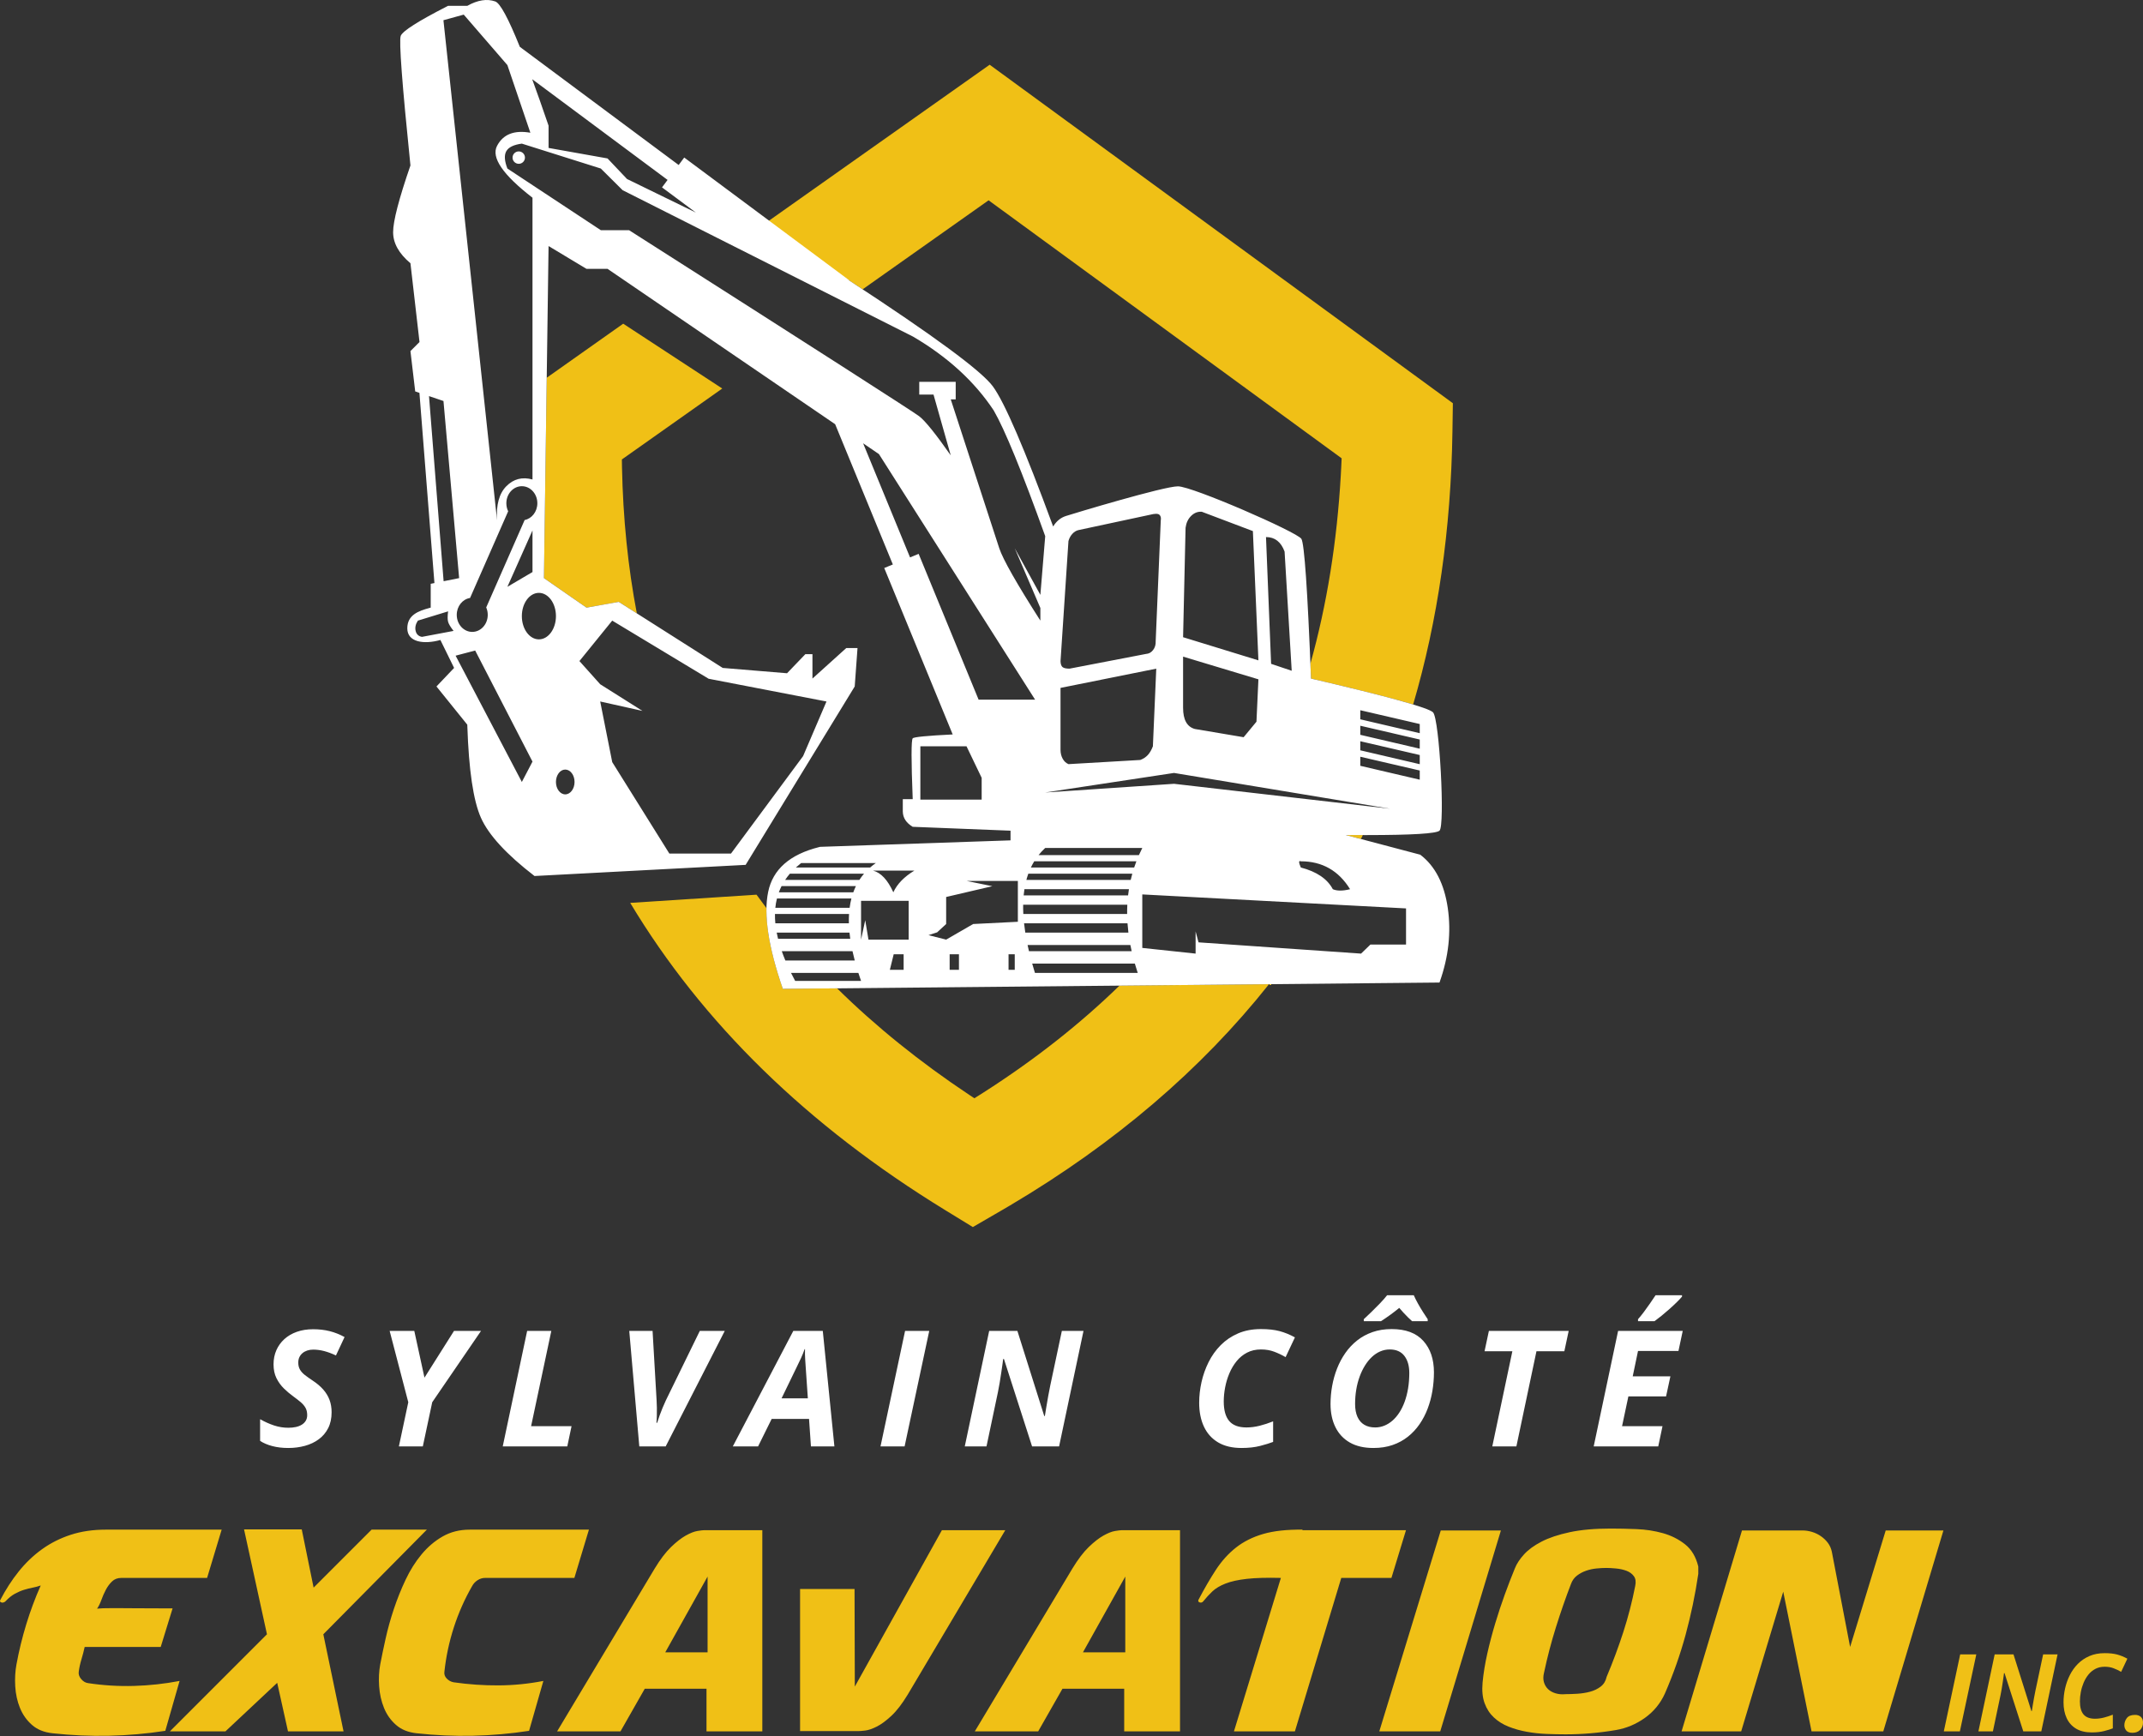 <?xml version="1.0" encoding="UTF-8"?>
<svg width="2400px" height="1944px" viewBox="0 0 2400 1944" version="1.1" xmlns="http://www.w3.org/2000/svg" xmlns:xlink="http://www.w3.org/1999/xlink">
    <rect x="0" y="0" width="2400" height="1944" fill="#333333" stroke="none"/>
    <title>logo</title>
    <g id="dark" stroke="none" stroke-width="1" fill="none" fill-rule="evenodd">
        <g id="logo">
            <path d="M847.253,1001.88 C850.891,1006.922 854.595,1011.93 858.365,1016.902 C857.884,1040.516 863.99,1070.654 876.682,1107.318 L937.471,1106.735 C980.876,1149.513 1030.185,1189.253 1085.432,1226.013 L1088.408,1227.986 L1091.241,1229.842 L1101.539,1223.336 C1158.338,1187.005 1209.065,1147.151 1253.754,1103.71 L1421.198,1102.1 C1345.33,1197.649 1248.574,1280.361 1131.113,1349.89 L1121.268,1355.658 L1089.504,1374.081 L1058.197,1354.891 C904.254,1260.531 786.635,1145.668 705.796,1011.066 L847.253,1001.88 Z M1507.138,935.047 C1513.836,935.099 1520.214,935.128 1526.274,935.136 L1524.134,939.542 L1524.134,939.542 L1507.138,935.047 Z M1108.35,72.479 L1627.103,451.53 L1626.623,483.444 C1624.976,592.842 1610.279,694.716 1582.621,788.899 C1560.553,782.178 1522.43,772.503 1468.246,759.868 C1468.021,754.121 1467.798,748.532 1467.575,743.101 L1467.583,743.109 C1486.026,677.123 1497.358,606.682 1501.623,531.701 L1502.109,522.506 L1502.527,513.214 L1107.151,224.307 L966.096,323.977 C957.73,318.471 949.011,312.772 939.94,306.883 L930.061,311.507 L835.383,265.359 L1108.35,72.479 Z M697.949,362.47 L808.87,435.07 L696.454,514.502 L696.588,523.274 C697.733,580.249 703.26,634.762 713.192,686.849 L692.955,673.99 L656.847,680.436 L609.18,647.394 L612.3,422.991 L697.949,362.47 Z" id="Combined-Shape" fill="#F0C016" fill-rule="nonzero"></path>
            <g id="tractor-copy" transform="translate(440.26, 0)" fill="#FFFFFF">
                <path d="M114.423,1.635 C119.879,3.565 129.041,20.502 141.908,52.445 L319.804,184.766 L326.02,176.41 L510.639,313.732 L510.499,313.925 C605.249,375.77 658.978,415.358 671.686,432.69 C684.87,450.671 707.371,502.965 739.189,589.573 C742.79,583.645 747.552,579.729 753.473,577.824 C762.355,574.966 862.966,544.601 878.968,544.601 C894.971,544.601 1012.204,595.692 1017.185,603.395 C1020.505,608.529 1024.106,660.687 1027.987,759.868 C1114.297,779.994 1159.854,792.611 1164.657,797.717 C1171.862,805.377 1178.239,924.619 1171.862,930.213 C1168.163,933.457 1141.195,935.099 1090.957,935.137 L1087.456,935.137 C1081.509,935.133 1075.25,935.108 1068.678,935.061 L1066.878,935.047 L1150.316,957.109 C1166.915,969.676 1177.194,989.595 1181.152,1016.867 C1185.059,1043.793 1182.09,1071.236 1172.244,1099.195 L1171.862,1100.27 L436.423,1107.318 C420.221,1060.519 414.752,1024.351 420.015,998.814 C425.225,973.532 444.28,956.78 477.178,948.559 L478.179,948.312 L691.462,941.051 L691.462,930.213 L581.908,925.869 C574.643,921.515 570.944,915.826 570.812,908.8 L570.808,908.408 L570.808,894.896 L581.908,894.896 C580.19,851.426 580.19,828.723 581.908,826.789 C583.248,825.28 598.172,823.832 626.681,822.447 L550.02,636.062 L559.653,632.1 L495.051,475.035 L240.149,301.069 L216.587,301.069 L174.09,275.54 L168.92,647.394 L216.587,680.436 L252.695,673.99 L369.132,747.955 L441.157,753.92 L461.686,732.549 L469.623,732.549 L469.623,759.868 L507.463,725.727 L520.086,725.727 L516.963,768.716 L394.809,968.486 L158.355,980.972 C126.914,956.756 106.902,934.987 98.318,915.666 C89.821,896.539 84.754,862.318 83.118,813.005 L83.07,811.506 L48.544,768.716 L68.301,747.955 C58.476,727.931 53.367,717.518 52.974,716.717 L52.956,716.68 C52.952,716.671 52.95,716.667 52.95,716.667 C34.591,721.817 15.882,719.291 15.882,703.634 C15.882,688.604 28.482,684.139 40.589,680.843 L41.345,680.638 L41.722,680.537 L42.099,680.436 L42.099,653.743 L46.268,652.911 L29.464,439.92 L24.74,438.317 L19.403,393.149 L29.554,382.999 L19.403,294.77 C6.468,283.915 0,272.321 0,259.989 C0,247.656 6.468,222.748 19.403,185.266 C10.05,93.974 6.427,45.598 8.534,40.139 C10.619,34.735 27.948,23.704 60.52,7.047 L61.512,6.54 L83.07,6.54 C94.725,-1.3255666e-14 105.176,-1.635 114.423,1.635 Z M521.054,1089.464 L445.622,1089.465 C447.079,1092.411 448.625,1095.396 450.259,1098.423 L450.259,1098.423 L524.061,1098.423 L523.43,1096.609 C522.598,1094.199 521.806,1091.817 521.054,1089.464 L521.054,1089.464 Z M715.717,1079.051 C716.679,1082.466 717.708,1085.938 718.806,1089.466 L718.806,1089.466 L833.934,1089.466 L833.358,1087.72 C832.409,1084.813 831.52,1081.924 830.691,1079.052 L830.691,1079.052 Z M571.744,1068.638 L560.603,1068.638 L556.321,1085.995 L571.744,1085.995 L571.744,1068.638 Z M633.69,1068.638 L623.275,1068.638 L623.275,1085.995 L633.69,1085.995 L633.69,1068.638 Z M696.182,1068.638 L689.238,1068.638 L689.238,1085.995 L696.182,1085.995 L696.182,1068.638 Z M514.474,1065.166 L435.285,1065.166 C436.478,1068.573 437.811,1072.045 439.284,1075.58 L439.284,1075.58 L516.988,1075.58 C516.05,1072.035 515.212,1068.564 514.474,1065.166 L514.474,1065.166 Z M839.019,1001.585 L839.019,1061.497 L898.726,1067.865 L898.726,1042.986 L902.001,1055.249 L1084.03,1067.865 L1094.481,1057.744 L1134.395,1057.744 L1134.395,1017.255 L839.019,1001.585 Z M710.553,1058.223 C711.037,1060.508 711.557,1062.822 712.112,1065.165 L712.112,1065.165 L827.116,1065.167 C826.591,1062.841 826.107,1060.526 825.663,1058.224 L825.663,1058.224 Z M577.372,1008.74 L524.061,1008.74 L524.061,1052.193 L528.728,1030.466 L532.363,1052.193 L577.372,1052.193 L577.372,1008.74 Z M699.667,986.516 L642.444,986.516 L671.055,992.381 L619.362,1004.46 L619.362,1034.725 L609.276,1044.042 L599.584,1047.211 L619.362,1052.193 L649.626,1034.725 L699.667,1032.217 L699.667,986.516 Z M511.11,1044.338 L429.574,1044.338 C430.011,1046.618 430.522,1048.932 431.106,1051.28 L431.106,1051.28 L511.957,1051.279 C511.621,1048.926 511.338,1046.612 511.11,1044.338 L511.11,1044.338 Z M706.613,1033.923 C706.976,1037.315 707.434,1040.786 707.988,1044.337 L707.988,1044.337 L823.465,1044.337 C823.033,1040.838 822.699,1037.367 822.463,1033.924 L822.463,1033.924 Z M510.603,1023.509 L427.643,1023.509 C427.587,1026.89 427.729,1030.361 428.068,1033.923 L428.068,1033.923 L510.438,1033.923 C510.342,1030.342 510.397,1026.87 510.603,1023.509 L510.603,1023.509 Z M705.592,1013.095 C705.539,1016.47 705.604,1019.941 705.784,1023.509 L705.784,1023.509 L822.048,1023.51 C822.01,1020.008 822.077,1016.536 822.249,1013.095 L822.249,1013.095 Z M513.249,1006.152 L429.864,1006.151 C429.02,1009.514 428.415,1012.986 428.05,1016.567 L428.05,1016.567 L511.262,1016.565 C511.733,1012.955 512.395,1009.483 513.249,1006.152 L513.249,1006.152 Z M707.016,995.738 C706.662,997.998 706.374,1000.313 706.151,1002.681 L706.151,1002.681 L823.1,1002.682 C823.365,1000.353 823.681,998.039 824.046,995.739 L824.046,995.739 Z M583.775,974.91 L537.487,974.91 C546.307,977.225 553.882,985.325 560.213,999.21 C564.425,989.953 572.279,981.853 583.775,974.91 Z M518.297,992.266 L435.02,992.267 C433.883,994.521 432.878,996.835 432.004,999.209 L432.004,999.209 L515.376,999.208 C516.237,996.813 517.211,994.499 518.297,992.266 L518.297,992.266 Z M1016.565,971.439 C1034.325,976.068 1046.272,984.167 1052.404,995.739 C1057.074,997.796 1063.512,997.796 1071.72,995.739 C1058.843,974.91 1040.458,964.496 1016.565,964.496 C1014.068,963.396 1014.068,965.711 1016.565,971.439 Z M711.38,978.381 C710.57,980.625 709.845,982.939 709.205,985.324 L709.205,985.324 L826.062,985.325 C826.596,982.995 827.183,980.681 827.823,978.382 L827.823,978.382 Z M444.32,978.381 C442.401,980.62 440.648,982.934 439.06,985.324 L439.06,985.324 L522.202,985.323 C523.768,982.896 525.49,980.582 527.368,978.382 L527.368,978.382 Z M718.011,964.495 C716.649,966.716 715.399,969.03 714.261,971.437 L714.261,971.437 L829.933,971.439 C830.701,969.108 831.526,966.794 832.406,964.496 L832.406,964.496 Z M540.65,966.442 L457.043,966.442 L456.148,967.137 C454.37,968.532 452.676,969.966 451.065,971.437 L451.065,971.437 L534.24,971.437 C536.25,969.68 538.387,968.015 540.65,966.442 L540.65,966.442 Z M839.019,949.59 L730.303,949.59 L729.5,950.337 C727.111,952.594 724.901,954.999 722.869,957.553 L722.869,957.553 L835.259,957.554 C836.434,954.876 837.687,952.222 839.019,949.59 L839.019,949.59 Z M245.387,694.976 L208.655,740.26 L231.92,766.238 L279.25,796.083 L231.92,785.544 L245.387,853.409 L309.378,955.845 L378.389,955.845 L459.149,846.703 L485.339,785.544 L353.365,760.078 L245.387,694.976 Z M874.547,865.556 L730.303,887.438 L874.547,877.712 L1116.451,905.615 L874.547,865.556 Z M642.161,835.714 L590.472,835.714 L590.472,895.398 L659.131,895.398 L659.131,871.013 L642.161,835.714 Z M192.775,861.771 C187.023,861.771 182.36,867.987 182.36,875.656 C182.36,883.325 187.023,889.542 192.775,889.542 C198.527,889.542 203.19,883.325 203.19,875.656 C203.19,867.987 198.527,861.771 192.775,861.771 Z M91.907,728.476 L69.985,734.236 L144.17,875.656 L156.091,852.866 L91.907,728.476 Z M1083.155,847.399 L1083.155,857.561 L1149.747,873.109 L1149.747,862.842 L1083.155,847.399 Z M1083.155,830.042 L1083.155,840.204 L1149.747,855.752 L1149.747,845.485 L1083.155,830.042 Z M854.666,748.762 L747.442,770.318 L747.442,839.766 C747.482,843.544 748.305,846.862 749.909,849.72 C751.514,852.577 753.673,854.569 756.387,855.695 L756.387,855.695 L836.77,851.02 C840.175,849.725 842.989,847.873 845.212,845.464 C847.435,843.055 849.33,839.805 850.896,835.714 L850.896,835.714 L854.666,748.762 Z M1083.155,812.685 L1083.155,822.847 L1149.747,838.395 L1149.747,828.128 L1083.155,812.685 Z M884.705,735.302 L884.705,792.548 C884.705,805.973 889.101,813.898 897.892,816.325 C897.892,816.325 898.074,816.356 898.438,816.417 L898.679,816.458 C902.524,817.107 920.469,820.134 952.515,825.54 L952.515,825.54 L966.88,808.183 L969.072,760.722 L884.705,735.302 Z M1083.155,795.328 L1083.155,805.49 L1149.747,821.038 L1149.747,810.772 L1083.155,795.328 Z M526.363,496.405 L578.917,624.179 L588.549,620.22 L655.71,783.508 L718.982,783.508 L544.095,508.508 L526.363,496.405 Z M977.566,601.41 L983.281,743.363 L1006.353,751.139 C1001.04,662.162 998.383,617.673 998.383,617.673 C994.407,606.831 987.468,601.41 977.566,601.41 Z M858.15,576.397 C856.59,575.041 853.168,575.041 847.882,576.397 L847.882,576.397 L767.501,593.614 C764.996,594.177 762.719,595.585 760.671,597.837 C758.622,600.089 757.175,602.774 756.33,605.893 L756.33,605.893 L747.442,740.507 C747.571,743.733 748.346,745.916 749.765,747.054 C751.185,748.193 753.782,748.762 757.558,748.762 L757.558,748.762 L843.225,732.275 C846.411,732.077 849.046,730.617 851.132,727.894 C853.217,725.171 854.179,721.936 854.016,718.188 L854.016,718.188 L859.702,582.942 C860.227,579.935 859.709,577.753 858.15,576.397 Z M905.668,573.071 C901.158,572.75 897.177,574.295 893.725,577.707 C890.274,581.118 888.196,585.561 887.492,591.036 L887.492,591.036 L884.705,713.552 L969.072,739.485 L962.876,594.719 Z M163.265,663.902 C152.719,663.902 144.17,675.558 144.17,689.937 C144.17,704.316 152.719,715.972 163.265,715.972 C173.811,715.972 182.36,704.316 182.36,689.937 C182.36,675.558 173.811,663.902 163.265,663.902 Z M61.593,684.611 L27.74,694.976 C25.179,698.885 24.344,702.729 25.236,706.509 C26.129,710.288 28.484,712.51 32.302,713.174 L32.302,713.174 L67.708,706.509 C64.337,702.244 62.299,698.849 61.593,696.322 C60.888,693.795 60.888,689.891 61.593,684.611 L61.593,684.611 Z M144.17,544.459 C134.583,544.459 126.811,553.007 126.811,563.552 C126.811,566.798 127.548,569.854 128.847,572.531 L128.847,572.531 L86.176,669.617 C77.747,670.924 71.263,678.89 71.263,688.521 C71.263,699.066 79.035,707.614 88.622,707.614 C98.209,707.614 105.981,699.066 105.981,688.521 C105.981,685.552 105.364,682.74 104.264,680.233 L104.264,680.233 L147.29,582.337 C155.388,580.72 161.529,572.925 161.529,563.552 C161.529,553.007 153.757,544.459 144.17,544.459 Z M144.17,160.834 C135.149,162.033 129.363,164.83 126.811,169.224 C124.259,173.619 124.648,180.117 127.977,188.72 L127.977,188.72 L232.595,257.765 L264.231,257.765 C474.258,391.622 582.593,461.093 589.235,466.177 C595.877,471.261 607.636,485.848 624.512,509.938 L624.512,509.938 L605.21,441.848 L589.235,441.848 L589.235,427.581 L630.052,427.581 L630.052,447.223 L624.512,447.223 C656.59,545.829 674.693,601.385 678.823,613.893 C682.952,626.402 698.304,653.429 724.878,694.977 L724.878,694.977 L724.878,680.85 L696.151,613.893 L724.878,666.154 L730.303,600.394 C704.261,527.999 685.036,481.072 672.629,459.614 C651.233,427.299 621.154,399.758 582.39,376.992 L582.39,376.992 L257.006,212.956 L232.595,188.72 Z M156.091,594.001 L127.977,657.123 L156.091,640.58 L156.091,594.001 Z M40.199,443.56 L56.554,650.859 L73.933,647.394 L56.396,449.054 L40.199,443.56 Z M79.087,16.365 L56.348,22.64 L116.396,582.644 C115.268,565.361 118.74,552.633 126.811,544.459 C134.883,536.285 144.642,533.778 156.091,536.937 L156.091,536.937 L156.091,221.397 C122.843,195.685 109.612,176.334 116.396,163.346 C123.18,150.358 135.617,145.456 153.705,148.64 L153.705,148.64 L127.977,72.893 L79.087,16.365 Z M155.759,88.705 C161.206,103.582 167.122,120.362 173.509,139.044 L174.09,140.748 L174.09,165.661 L240.149,177.421 L261.963,200.457 L339.083,238.045 L301.154,209.833 L307.371,201.477 L155.759,88.705 Z M140.698,169.55 C144.533,169.55 147.642,172.658 147.642,176.492 C147.642,180.327 144.533,183.435 140.698,183.435 C136.863,183.435 133.755,180.327 133.755,176.492 C133.755,172.658 136.863,169.55 140.698,169.55 Z" id="Combined-Shape"></path>
            </g>
            <path d="M185.123,1938.209 L201.129,1882.34 C184.419,1885.561 167.406,1887.423 150.092,1887.927 C132.777,1888.43 115.564,1887.373 98.451,1884.756 C95.632,1884.353 93.115,1882.843 90.901,1880.226 C88.686,1877.609 87.78,1874.891 88.183,1872.072 C88.787,1867.441 89.793,1862.811 91.203,1858.18 C92.612,1853.55 93.82,1848.919 94.827,1844.288 L179.99,1844.288 L193.277,1801.103 L192.243,1801.103 L192.243,1801.103 L189.189,1801.102 C173.77,1801.095 161.292,1801.045 151.753,1800.952 C142.225,1800.859 134.61,1800.809 128.907,1800.802 L127.921,1800.801 C127.759,1800.801 127.6,1800.801 127.442,1800.801 C121.805,1800.801 117.728,1800.851 115.211,1800.952 C112.695,1801.053 110.53,1801.204 108.718,1801.405 C110.53,1798.788 112.141,1795.516 113.55,1791.59 C114.96,1787.664 116.621,1783.889 118.533,1780.265 C120.446,1776.641 122.761,1773.521 125.479,1770.903 C128.197,1768.286 131.67,1766.977 135.898,1766.977 L231.933,1766.977 L248.241,1712.92 L118.382,1712.92 C104.088,1712.92 91.052,1714.833 79.274,1718.658 C67.496,1722.483 56.775,1727.869 47.111,1734.815 C37.447,1741.761 28.74,1750.066 20.989,1759.73 C13.237,1769.393 6.342,1780.064 0.302,1791.741 C-0.302,1792.949 0,1793.805 1.208,1794.308 C2.416,1794.811 3.523,1794.761 4.53,1794.157 C4.933,1794.157 5.436,1793.855 6.04,1793.251 C9.664,1789.426 13.237,1786.557 16.761,1784.644 C20.284,1782.732 23.707,1781.272 27.029,1780.265 C30.351,1779.259 33.572,1778.453 36.692,1777.849 C39.813,1777.245 42.783,1776.44 45.601,1775.433 C39.36,1789.526 33.975,1803.972 29.445,1818.77 C24.915,1833.568 21.24,1848.617 18.422,1863.918 C17.012,1871.569 16.559,1879.723 17.063,1888.38 C17.566,1897.037 19.328,1905.09 22.348,1912.539 C25.368,1919.989 29.847,1926.331 35.787,1931.565 C41.726,1936.8 49.427,1939.92 58.889,1940.927 C101.169,1945.558 143.247,1944.652 185.123,1938.209 Z M252.468,1938.813 L310.452,1884.454 L322.532,1938.813 L384.743,1938.813 L362.093,1830.095 L478.059,1712.92 L416.15,1712.92 L351.221,1777.849 L337.933,1712.618 L273.306,1712.618 L298.976,1830.095 L190.257,1938.813 L252.468,1938.813 Z M592.516,1938.209 L608.522,1882.34 C592.012,1885.561 575.352,1887.222 558.541,1887.323 C541.73,1887.423 524.869,1886.266 507.957,1883.85 C504.937,1883.246 502.37,1881.837 500.256,1879.622 C498.142,1877.407 497.286,1874.891 497.689,1872.072 C499.501,1855.16 503.024,1838.601 508.259,1822.394 C513.494,1806.187 520.339,1790.734 528.795,1776.037 C530.204,1773.42 532.217,1771.256 534.835,1769.544 C537.452,1767.833 540.27,1766.977 543.29,1766.977 L643.251,1766.977 L659.559,1712.92 L526.077,1712.92 C514.802,1712.92 504.736,1715.437 495.877,1720.47 C487.019,1725.503 479.116,1732.198 472.17,1740.553 C465.225,1748.908 459.235,1758.421 454.202,1769.091 C449.168,1779.762 444.789,1790.684 441.065,1801.858 C437.34,1813.032 434.27,1824.055 431.854,1834.927 C429.438,1845.798 427.425,1855.462 425.814,1863.918 C424.405,1871.569 424.002,1879.723 424.606,1888.38 C425.21,1897.037 427.022,1905.09 430.042,1912.539 C433.062,1919.989 437.542,1926.331 443.481,1931.565 C449.42,1936.8 457.121,1939.92 466.584,1940.927 C508.662,1945.558 550.639,1944.652 592.516,1938.209 Z M694.892,1938.813 L722.072,1891.098 L791.229,1891.098 L791.229,1938.813 L853.742,1938.813 L853.742,1713.524 L788.511,1713.524 C787.102,1713.524 784.585,1713.826 780.961,1714.43 C777.337,1715.034 773.009,1716.745 767.975,1719.564 C762.942,1722.383 757.456,1726.661 751.517,1732.399 C745.577,1738.137 739.487,1746.14 733.246,1756.408 L623.923,1938.813 L694.892,1938.813 Z M792.437,1850.328 L745.024,1850.328 L792.437,1765.467 L792.437,1850.328 Z M961.253,1938.511 C962.662,1938.511 965.179,1938.31 968.803,1937.907 C972.426,1937.504 976.755,1936.045 981.788,1933.528 C986.822,1931.012 992.308,1926.985 998.247,1921.448 C1004.186,1915.912 1010.277,1908.01 1016.518,1897.742 L1125.84,1713.524 L1054.871,1713.524 L957.327,1888.682 L957.025,1779.359 L896.022,1779.359 L896.022,1938.511 L961.253,1938.511 Z M1162.684,1938.813 L1189.863,1891.098 L1259.021,1891.098 L1259.021,1938.813 L1321.534,1938.813 L1321.534,1713.524 L1256.303,1713.524 C1254.893,1713.524 1252.377,1713.826 1248.753,1714.43 C1245.129,1715.034 1240.8,1716.745 1235.767,1719.564 C1230.734,1722.383 1225.247,1726.661 1219.308,1732.399 C1213.369,1738.137 1207.279,1746.14 1201.037,1756.408 L1091.715,1938.813 L1162.684,1938.813 Z M1260.228,1850.328 L1212.815,1850.328 L1260.228,1765.467 L1260.228,1850.328 Z M1450.184,1938.813 L1502.127,1766.977 L1558.298,1766.977 L1574.606,1713.524 L1458.64,1713.524 L1458.64,1712.92 C1441.124,1712.719 1426.477,1714.33 1414.699,1717.752 C1402.922,1721.175 1392.754,1726.258 1384.198,1733.003 C1375.641,1739.748 1368.142,1748.052 1361.699,1757.918 C1355.257,1767.783 1348.713,1779.057 1342.069,1791.741 C1341.667,1793.15 1342.22,1794.056 1343.73,1794.459 C1345.24,1794.862 1346.499,1794.459 1347.505,1793.251 C1350.727,1789.224 1354.149,1785.5 1357.773,1782.077 C1361.397,1778.655 1366.279,1775.735 1372.42,1773.319 C1378.561,1770.903 1386.513,1769.142 1396.278,1768.034 C1406.042,1766.927 1418.776,1766.575 1434.48,1766.977 L1381.933,1938.813 L1450.184,1938.813 Z M1612.96,1938.813 L1680.909,1713.826 L1613.564,1713.826 L1544.709,1938.813 L1612.96,1938.813 Z M1753.388,1942.135 C1762.85,1942.135 1772.262,1941.732 1781.624,1940.927 C1790.986,1940.122 1800.398,1938.914 1809.861,1937.303 C1821.538,1935.29 1832.309,1930.76 1842.174,1923.713 C1852.04,1916.667 1859.489,1907.607 1864.522,1896.534 C1873.985,1874.79 1881.736,1852.795 1887.776,1830.548 C1893.816,1808.301 1898.547,1785.601 1901.97,1762.448 L1901.97,1754.294 C1899.352,1743.422 1894.42,1735.117 1887.172,1729.379 C1879.924,1723.641 1871.619,1719.463 1862.257,1716.846 C1852.895,1714.229 1843.03,1712.719 1832.662,1712.316 C1822.293,1711.914 1812.679,1711.712 1803.821,1711.712 C1785.903,1711.712 1770.601,1713.071 1757.918,1715.789 C1745.234,1718.507 1734.714,1722.03 1726.359,1726.359 C1718.004,1730.688 1711.461,1735.469 1706.729,1740.704 C1701.998,1745.938 1698.626,1751.072 1696.612,1756.106 C1692.787,1765.367 1688.962,1775.282 1685.137,1785.852 C1681.311,1796.422 1677.738,1807.244 1674.416,1818.317 C1671.094,1829.39 1668.175,1840.513 1665.658,1851.687 C1663.141,1862.861 1661.38,1873.683 1660.373,1884.152 C1659.568,1893.212 1660.323,1900.913 1662.638,1907.255 C1664.953,1913.596 1668.426,1918.932 1673.057,1923.26 C1677.687,1927.589 1683.174,1931.012 1689.516,1933.528 C1695.857,1936.045 1702.652,1937.957 1709.9,1939.266 C1717.148,1940.575 1724.497,1941.38 1731.946,1941.682 C1739.395,1941.984 1746.542,1942.135 1753.388,1942.135 Z M1742.214,1896.232 C1738.791,1895.225 1735.973,1893.665 1733.758,1891.551 C1731.543,1889.437 1729.983,1886.819 1729.077,1883.699 C1728.171,1880.578 1728.221,1877.005 1729.228,1872.978 C1732.852,1855.865 1737.281,1838.953 1742.516,1822.243 C1747.75,1805.532 1753.388,1789.325 1759.428,1773.621 C1760.837,1769.796 1763.052,1766.726 1766.071,1764.41 C1769.091,1762.095 1772.464,1760.283 1776.188,1758.975 C1779.913,1757.666 1783.789,1756.81 1787.815,1756.408 C1791.842,1756.005 1795.566,1755.804 1798.989,1755.804 C1802.009,1755.804 1805.633,1756.005 1809.861,1756.408 C1814.089,1756.81 1817.964,1757.666 1821.488,1758.975 C1825.011,1760.283 1827.779,1762.297 1829.793,1765.014 C1831.806,1767.732 1832.309,1771.407 1831.303,1776.037 C1827.88,1793.553 1823.451,1810.717 1818.015,1827.528 C1812.579,1844.339 1806.338,1861.099 1799.291,1877.81 C1798.284,1882.441 1796.07,1886.064 1792.647,1888.682 C1789.224,1891.299 1785.248,1893.212 1780.718,1894.42 C1776.188,1895.628 1771.457,1896.383 1766.524,1896.685 C1761.592,1896.987 1757.213,1897.138 1753.388,1897.138 C1749.361,1897.54 1745.636,1897.238 1742.214,1896.232 Z M1949.987,1938.813 L1997.098,1782.379 L2028.808,1938.813 L2109.139,1938.813 L2176.484,1713.826 L2111.857,1713.826 L2071.993,1844.288 L2051.458,1737.382 C2050.652,1733.758 2049.193,1730.537 2047.079,1727.718 C2044.965,1724.899 2042.398,1722.433 2039.378,1720.319 C2036.358,1718.205 2033.036,1716.594 2029.412,1715.487 C2025.788,1714.38 2022.164,1713.826 2018.54,1713.826 L1950.893,1713.826 L1883.246,1938.813 L1949.987,1938.813 Z" id="EXCAVATION" fill="#F0C016" fill-rule="nonzero"></path>
            <path d="M322.801,1621.474 C329.466,1621.474 335.733,1620.663 341.602,1619.041 C347.471,1617.419 352.632,1614.956 357.085,1611.653 C361.538,1608.35 365.033,1604.191 367.569,1599.178 C370.105,1594.164 371.374,1588.266 371.374,1581.483 C371.374,1576.41 370.592,1571.78 369.029,1567.592 C367.466,1563.404 365.107,1559.526 361.951,1555.958 C358.795,1552.389 354.829,1549.042 350.051,1545.916 C346.689,1543.674 343.814,1541.625 341.425,1539.767 C339.036,1537.909 337.207,1535.889 335.939,1533.706 C334.671,1531.524 334.037,1528.899 334.037,1525.832 C334.037,1523.59 334.45,1521.585 335.276,1519.816 C336.101,1518.046 337.266,1516.527 338.77,1515.259 C340.275,1513.991 342.044,1513.018 344.079,1512.339 C346.114,1511.661 348.341,1511.322 350.759,1511.322 C354.829,1511.322 358.943,1511.867 363.101,1512.959 C367.26,1514.05 371.639,1515.687 376.24,1517.869 L376.24,1517.869 L385.884,1497.254 C380.516,1494.305 374.986,1492.108 369.294,1490.663 C363.603,1489.218 357.424,1488.495 350.759,1488.495 C344.035,1488.495 337.945,1489.454 332.489,1491.371 C327.033,1493.288 322.358,1496.016 318.465,1499.555 C314.572,1503.094 311.579,1507.252 309.485,1512.03 C307.391,1516.807 306.344,1522.086 306.344,1527.867 C306.344,1533.765 307.435,1538.911 309.618,1543.306 C311.8,1547.7 314.587,1551.549 317.979,1554.852 C321.37,1558.155 324.865,1561.104 328.463,1563.699 C331.53,1565.941 334.229,1568.035 336.559,1569.981 C338.888,1571.928 340.717,1574.036 342.044,1576.307 C343.371,1578.578 344.035,1581.394 344.035,1584.756 C344.035,1587.116 343.504,1589.18 342.442,1590.95 C341.381,1592.719 339.906,1594.194 338.018,1595.373 C336.131,1596.553 333.904,1597.423 331.339,1597.983 C328.773,1598.544 325.986,1598.824 322.978,1598.824 C317.551,1598.824 312.257,1597.983 307.096,1596.302 C301.935,1594.621 296.671,1592.277 291.303,1589.269 L291.303,1589.269 L291.303,1613.511 C295.019,1615.988 299.576,1617.935 304.973,1619.35 C310.37,1620.766 316.312,1621.474 322.801,1621.474 Z M473.527,1619.704 L484.056,1570.246 L538.734,1490.353 L508.475,1490.353 L475.385,1542.731 L463.972,1490.353 L436.368,1490.353 L457.248,1570.246 L446.719,1619.704 L473.527,1619.704 Z M635.313,1619.704 L640.091,1597.054 L594.792,1597.054 L617.441,1490.353 L590.368,1490.353 L563.029,1619.704 L635.313,1619.704 Z M745.518,1619.704 L811.698,1490.353 L783.739,1490.353 L745.695,1568.212 C744.397,1570.984 743.159,1573.8 741.979,1576.661 C740.799,1579.522 739.708,1582.338 738.706,1585.11 C737.703,1587.883 736.789,1590.596 735.963,1593.25 L735.963,1593.25 L735.167,1593.25 C735.402,1590.95 735.55,1588.325 735.609,1585.376 C735.668,1582.427 735.683,1579.448 735.653,1576.44 C735.624,1573.432 735.52,1570.689 735.343,1568.212 L735.343,1568.212 L730.831,1490.353 L704.731,1490.353 L715.967,1619.704 L745.518,1619.704 Z M848.999,1619.704 L864.217,1588.915 L906.065,1588.915 L908.189,1619.704 L934.466,1619.704 L921.46,1490.353 L888.459,1490.353 L820.687,1619.704 L848.999,1619.704 Z M904.738,1565.911 L875.276,1565.911 L892.263,1530.875 C894.092,1527.218 895.743,1523.767 897.218,1520.523 C898.693,1517.279 899.99,1514.035 901.111,1510.791 L901.111,1510.791 L901.553,1510.791 C901.435,1514.566 901.494,1518.252 901.73,1521.85 C901.966,1525.448 902.202,1529.017 902.438,1532.556 L902.438,1532.556 L904.738,1565.911 Z M1013.085,1619.704 L1040.69,1490.353 L1013.616,1490.353 L986.1,1619.704 L1013.085,1619.704 Z M1104.799,1619.704 L1117.628,1558.833 C1118.277,1555.766 1118.925,1552.271 1119.574,1548.349 C1120.223,1544.426 1120.828,1540.563 1121.388,1536.759 C1121.948,1532.954 1122.42,1529.695 1122.803,1526.982 C1123.187,1524.269 1123.408,1522.558 1123.467,1521.85 L1123.467,1521.85 L1124.352,1521.85 L1155.849,1619.704 L1186.108,1619.704 L1213.446,1490.353 L1189.204,1490.353 L1176.198,1551.578 C1175.491,1554.999 1174.739,1558.877 1173.942,1563.213 C1173.146,1567.548 1172.423,1571.736 1171.775,1575.776 C1171.126,1579.817 1170.595,1583.105 1170.182,1585.641 L1170.182,1585.641 L1169.474,1585.641 L1139.393,1490.353 L1107.807,1490.353 L1080.468,1619.704 L1104.799,1619.704 Z M1390.415,1621.474 C1398.319,1621.474 1405.293,1620.692 1411.339,1619.129 C1417.385,1617.566 1422.207,1616.077 1425.805,1614.661 L1425.805,1614.661 L1425.805,1591.658 C1420.791,1593.663 1415.778,1595.3 1410.764,1596.568 C1405.751,1597.836 1400.796,1598.47 1395.9,1598.47 C1387.112,1598.47 1380.683,1596.067 1376.613,1591.259 C1372.543,1586.452 1370.508,1579.153 1370.508,1569.362 C1370.508,1564.289 1371.024,1559.04 1372.056,1553.613 C1373.088,1548.187 1374.666,1542.952 1376.79,1537.909 C1378.913,1532.866 1381.612,1528.324 1384.885,1524.284 C1388.159,1520.243 1392.066,1517.043 1396.608,1514.684 C1401.15,1512.325 1406.34,1511.145 1412.18,1511.145 C1417.606,1511.145 1422.517,1511.971 1426.911,1513.622 C1431.305,1515.274 1435.596,1517.309 1439.784,1519.727 L1439.784,1519.727 L1450.224,1497.608 C1444.503,1494.482 1438.781,1492.152 1433.06,1490.619 C1427.339,1489.085 1420.378,1488.318 1412.18,1488.318 C1402.565,1488.318 1394.013,1489.94 1386.522,1493.184 C1379.031,1496.429 1372.543,1500.823 1367.057,1506.367 C1361.572,1511.912 1357.06,1518.238 1353.521,1525.345 C1349.982,1532.453 1347.342,1539.899 1345.602,1547.685 C1343.862,1555.471 1342.992,1563.168 1342.992,1570.777 C1342.992,1581.099 1344.776,1590.05 1348.345,1597.63 C1351.913,1605.209 1357.207,1611.078 1364.226,1615.236 C1371.245,1619.395 1379.975,1621.474 1390.415,1621.474 Z M1546.627,1479.471 C1550.107,1477.229 1553.498,1474.914 1556.802,1472.525 C1560.105,1470.137 1563.526,1467.497 1567.065,1464.607 C1568.48,1466.258 1570.029,1468.013 1571.71,1469.871 C1573.391,1471.729 1575.086,1473.484 1576.797,1475.135 C1578.508,1476.787 1580.041,1478.232 1581.398,1479.471 L1581.398,1479.471 L1598.916,1479.471 L1598.916,1477.259 C1597.323,1474.9 1595.539,1472.172 1593.563,1469.075 C1591.587,1465.978 1589.7,1462.808 1587.901,1459.564 C1586.102,1456.32 1584.583,1453.282 1583.344,1450.451 L1583.344,1450.451 L1553.439,1450.451 C1551.375,1453.105 1548.75,1456.099 1545.565,1459.431 C1542.38,1462.764 1539.151,1466.008 1535.877,1469.163 C1532.604,1472.319 1529.758,1475.018 1527.339,1477.259 L1527.339,1477.259 L1527.339,1479.471 L1546.627,1479.471 Z M1538.133,1621.474 C1546.037,1621.474 1553.189,1620.368 1559.589,1618.156 C1565.988,1615.944 1571.695,1612.847 1576.709,1608.866 C1581.722,1604.885 1586.072,1600.225 1589.759,1594.887 C1593.445,1589.549 1596.483,1583.724 1598.872,1577.413 C1601.26,1571.102 1603.03,1564.496 1604.18,1557.594 C1605.33,1550.693 1605.905,1543.733 1605.905,1536.714 C1605.905,1522.086 1601.939,1510.363 1594.005,1501.545 C1586.072,1492.727 1574.261,1488.318 1558.571,1488.318 C1550.726,1488.318 1543.589,1489.439 1537.16,1491.68 C1530.731,1493.922 1524.98,1497.048 1519.907,1501.059 C1514.835,1505.07 1510.426,1509.759 1506.68,1515.126 C1502.935,1520.494 1499.838,1526.304 1497.39,1532.556 C1494.943,1538.808 1493.114,1545.296 1491.905,1552.021 C1490.696,1558.745 1490.091,1565.469 1490.091,1572.193 C1490.091,1582.102 1491.92,1590.758 1495.577,1598.16 C1499.234,1605.563 1504.616,1611.299 1511.723,1615.369 C1518.831,1619.439 1527.634,1621.474 1538.133,1621.474 Z M1540.08,1598.47 C1535.361,1598.47 1531.321,1597.482 1527.959,1595.506 C1524.597,1593.53 1522.031,1590.581 1520.261,1586.659 C1518.492,1582.736 1517.607,1577.914 1517.607,1572.193 C1517.607,1566.648 1518.035,1561.31 1518.89,1556.179 C1519.745,1551.047 1520.999,1546.211 1522.65,1541.669 C1524.302,1537.127 1526.278,1532.998 1528.578,1529.282 C1530.878,1525.566 1533.459,1522.352 1536.32,1519.639 C1539.18,1516.925 1542.306,1514.831 1545.698,1513.357 C1549.089,1511.882 1552.643,1511.145 1556.359,1511.145 C1563.614,1511.145 1569.085,1513.534 1572.771,1518.311 C1576.458,1523.089 1578.301,1529.459 1578.301,1537.422 C1578.301,1543.615 1577.844,1549.425 1576.93,1554.852 C1576.015,1560.278 1574.733,1565.248 1573.081,1569.76 C1571.429,1574.272 1569.439,1578.312 1567.109,1581.881 C1564.779,1585.449 1562.199,1588.458 1559.367,1590.905 C1556.536,1593.353 1553.498,1595.226 1550.254,1596.524 C1547.01,1597.821 1543.619,1598.47 1540.08,1598.47 Z M1698.238,1619.704 L1720.711,1513.18 L1751.943,1513.18 L1756.809,1490.353 L1667.449,1490.353 L1662.583,1513.18 L1693.726,1513.18 L1671.253,1619.704 L1698.238,1619.704 Z M1852.946,1479.471 C1855.247,1477.819 1857.886,1475.784 1860.865,1473.366 C1863.843,1470.948 1866.837,1468.397 1869.845,1465.713 C1872.853,1463.029 1875.596,1460.463 1878.073,1458.015 C1880.551,1455.568 1882.438,1453.547 1883.736,1451.955 L1883.736,1451.955 L1883.736,1450.451 L1854.096,1450.451 C1852.209,1453.282 1850.13,1456.349 1847.859,1459.652 C1845.588,1462.955 1843.288,1466.155 1840.958,1469.252 C1838.628,1472.349 1836.46,1475.018 1834.455,1477.259 L1834.455,1477.259 L1834.455,1479.471 L1852.946,1479.471 Z M1857.105,1619.704 L1861.882,1597.054 L1816.583,1597.054 L1823.661,1563.699 L1865.864,1563.699 L1870.73,1541.227 L1828.527,1541.227 L1834.455,1512.826 L1879.754,1512.826 L1884.532,1490.353 L1812.159,1490.353 L1784.82,1619.704 L1857.105,1619.704 Z" id="SYLVAINCÔTÉ" fill="#FFFFFF" fill-rule="nonzero"></path>
            <path d="M2194.914,1938.813 L2213.317,1852.579 L2195.268,1852.579 L2176.924,1938.813 L2194.914,1938.813 Z M2231.897,1938.813 L2240.449,1898.232 C2240.882,1896.188 2241.315,1893.858 2241.747,1891.243 C2242.18,1888.628 2242.583,1886.052 2242.956,1883.516 C2243.33,1880.98 2243.644,1878.807 2243.9,1876.998 C2244.156,1875.189 2244.303,1874.049 2244.342,1873.577 L2244.342,1873.577 L2244.932,1873.577 L2265.93,1938.813 L2286.103,1938.813 L2304.329,1852.579 L2288.167,1852.579 L2279.497,1893.396 C2279.025,1895.676 2278.523,1898.262 2277.993,1901.152 C2277.462,1904.042 2276.98,1906.834 2276.547,1909.528 C2276.115,1912.221 2275.761,1914.414 2275.486,1916.104 L2275.486,1916.104 L2275.014,1916.104 L2254.959,1852.579 L2233.902,1852.579 L2215.676,1938.813 L2231.897,1938.813 Z M2342.609,1939.993 C2347.878,1939.993 2352.528,1939.472 2356.559,1938.43 C2360.589,1937.388 2363.804,1936.395 2366.202,1935.451 L2366.202,1935.451 L2366.202,1920.115 C2362.86,1921.452 2359.518,1922.543 2356.175,1923.389 C2352.833,1924.234 2349.53,1924.657 2346.266,1924.657 C2340.407,1924.657 2336.121,1923.055 2333.408,1919.85 C2330.694,1916.645 2329.338,1911.779 2329.338,1905.251 C2329.338,1901.87 2329.682,1898.37 2330.37,1894.752 C2331.058,1891.135 2332.11,1887.645 2333.526,1884.283 C2334.941,1880.921 2336.74,1877.893 2338.923,1875.199 C2341.105,1872.506 2343.71,1870.372 2346.738,1868.8 C2349.766,1867.227 2353.226,1866.44 2357.119,1866.44 C2360.737,1866.44 2364.01,1866.991 2366.94,1868.092 C2369.869,1869.193 2372.73,1870.549 2375.522,1872.162 L2375.522,1872.162 L2382.482,1857.416 C2378.668,1855.332 2374.853,1853.778 2371.039,1852.756 C2367.225,1851.734 2362.585,1851.223 2357.119,1851.223 C2350.709,1851.223 2345.008,1852.304 2340.014,1854.467 C2335.02,1856.629 2330.694,1859.559 2327.037,1863.255 C2323.38,1866.951 2320.372,1871.169 2318.013,1875.907 C2315.654,1880.645 2313.894,1885.61 2312.734,1890.8 C2311.574,1895.991 2310.994,1901.123 2310.994,1906.195 C2310.994,1913.077 2312.183,1919.044 2314.562,1924.097 C2316.941,1929.15 2320.471,1933.062 2325.15,1935.834 C2329.829,1938.607 2335.649,1939.993 2342.609,1939.993 Z M2388.262,1940.406 C2391.841,1940.406 2394.691,1939.324 2396.815,1937.162 C2398.938,1934.999 2400,1932.246 2400,1928.904 C2400,1926.191 2399.194,1924.087 2397.582,1922.593 C2395.969,1921.098 2393.826,1920.351 2391.152,1920.351 C2386.748,1920.351 2383.642,1921.57 2381.833,1924.008 C2380.024,1926.446 2379.12,1929.12 2379.12,1932.03 C2379.12,1934.153 2379.808,1936.08 2381.184,1937.81 C2382.561,1939.541 2384.92,1940.406 2388.262,1940.406 Z" id="INC." fill="#F0C016" fill-rule="nonzero"></path>
        </g>
    </g>
</svg>